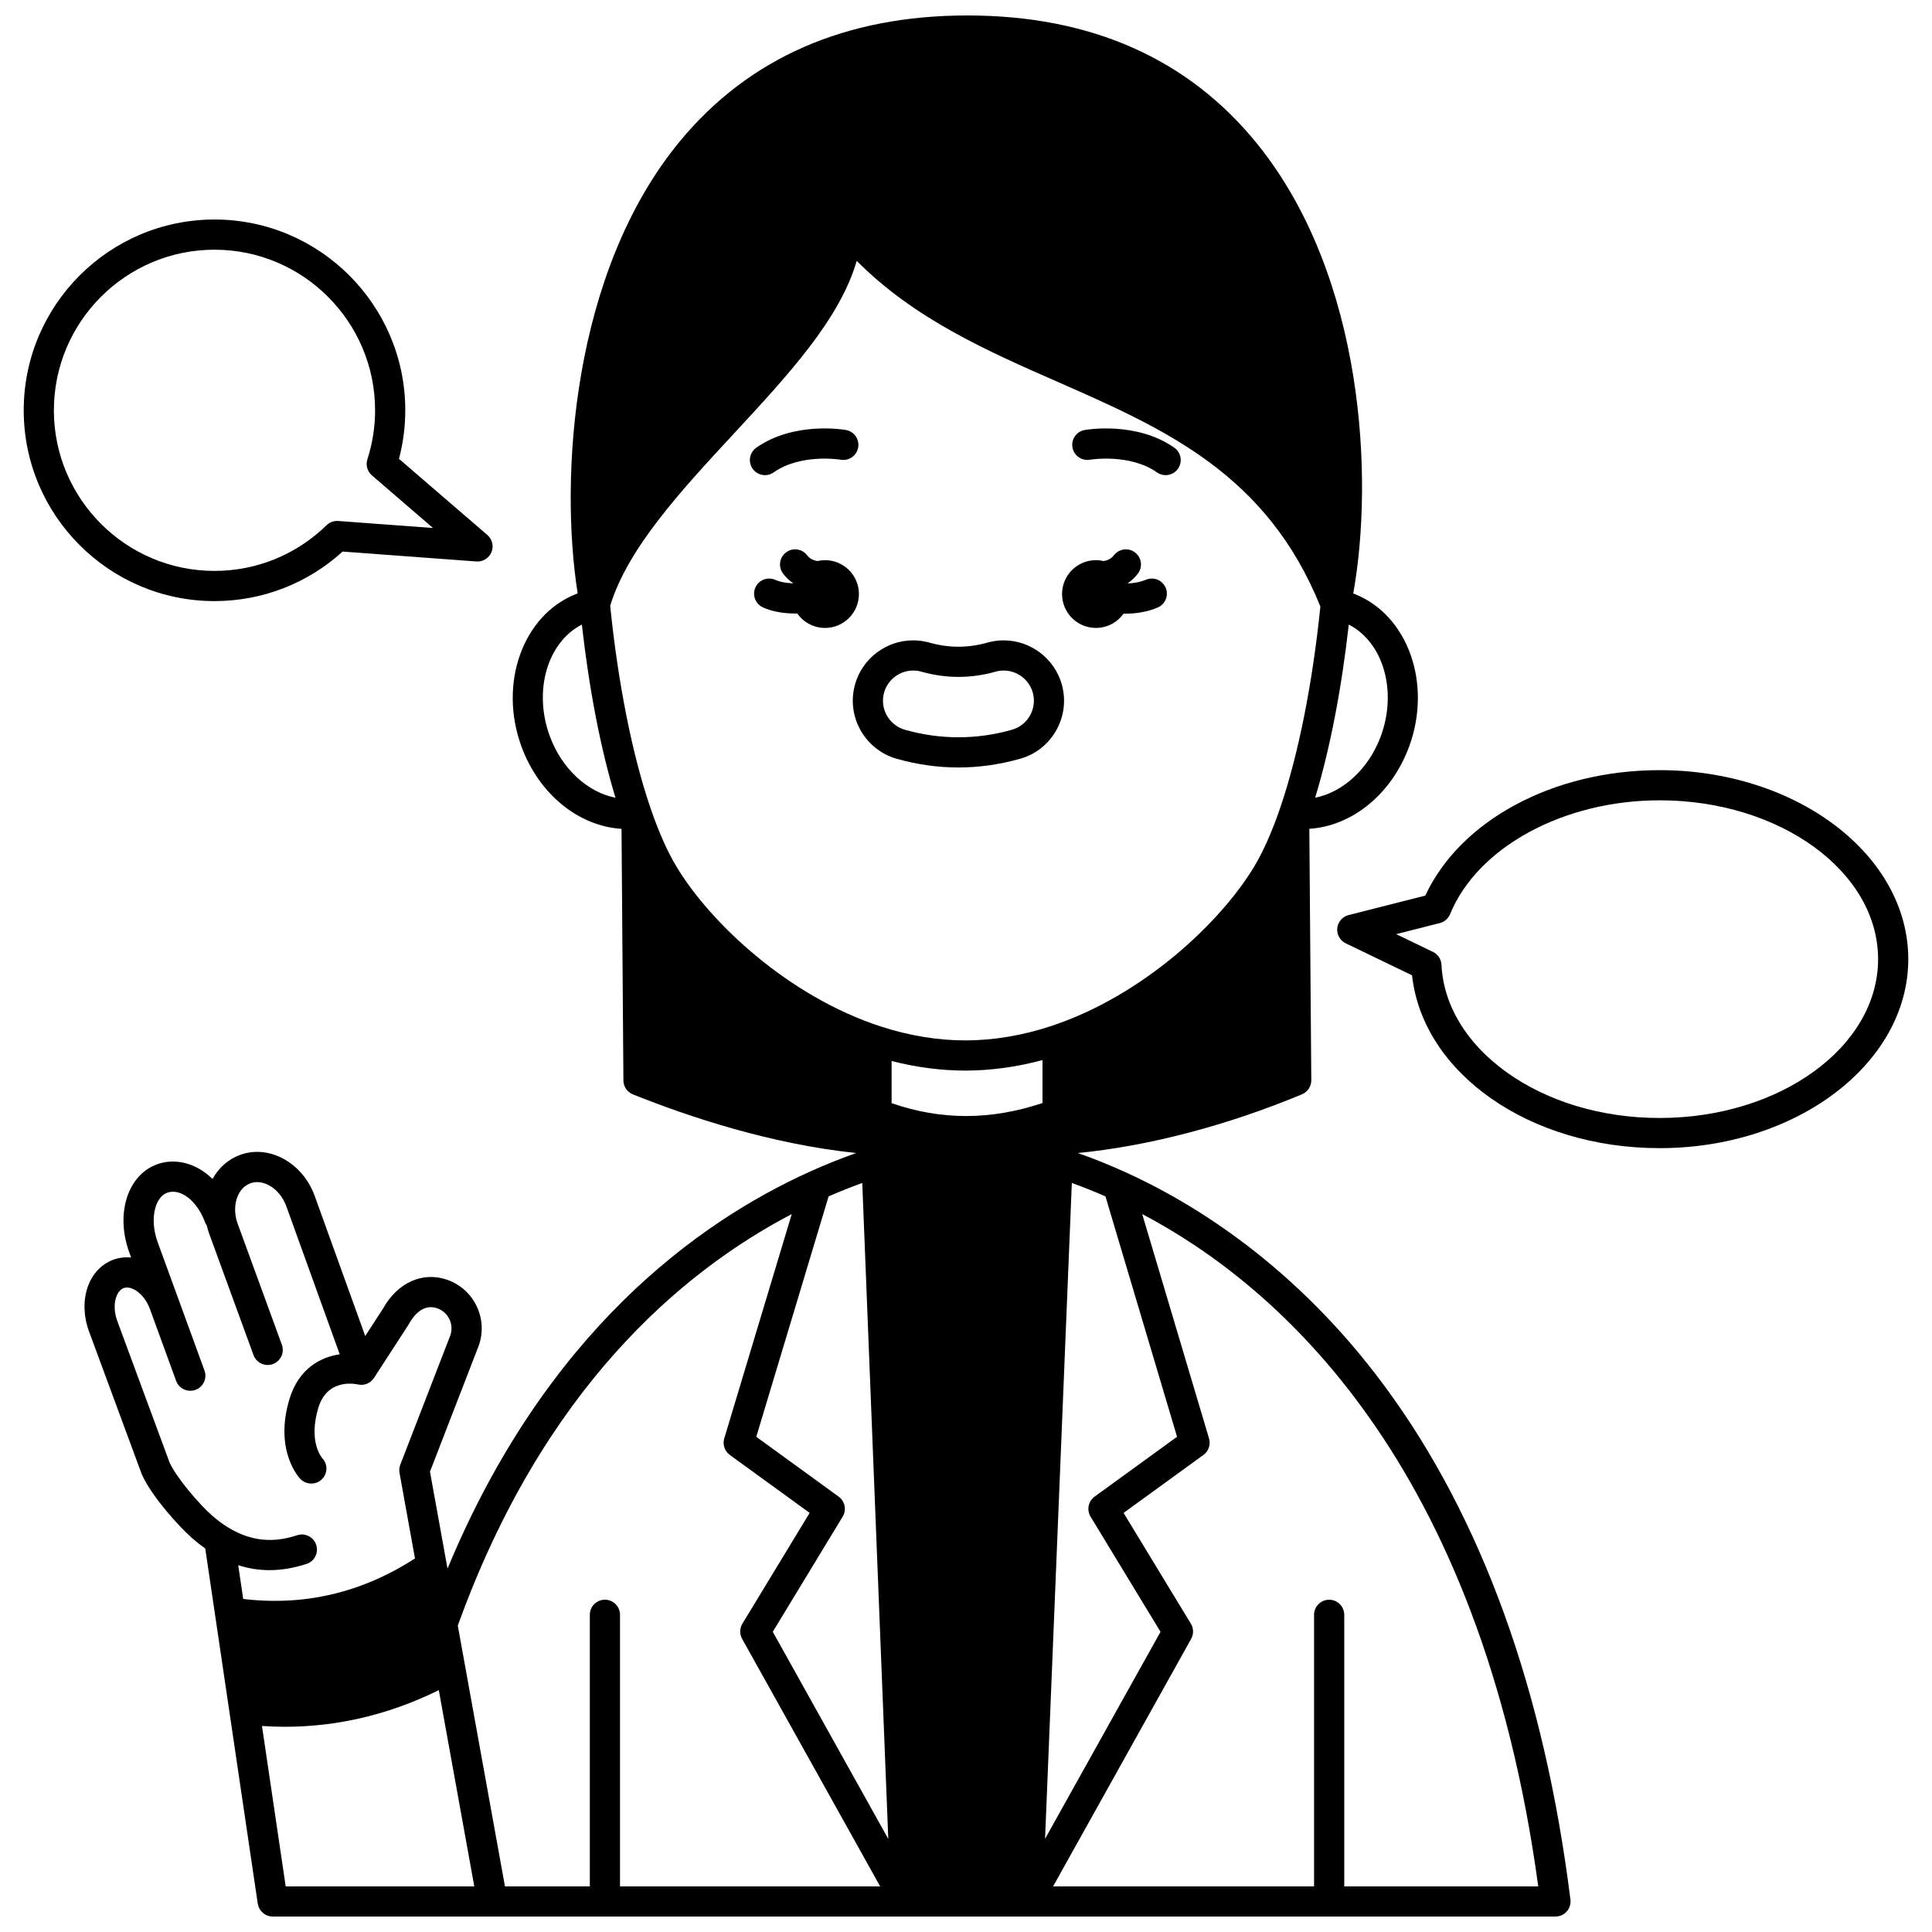 <?xml version="1.0" encoding="UTF-8"?>
<!-- Uploaded to: ICON Repo, www.svgrepo.com, Generator: ICON Repo Mixer Tools -->
<svg width="800px" height="800px" version="1.1" viewBox="144 144 512 512" xmlns="http://www.w3.org/2000/svg">
 <defs>
  <clipPath id="a">
   <path d="m166 148.09h395v503.81h-395z"/>
  </clipPath>
 </defs>
 <path d="m434.43 310.41c3.019 0 5.684-1.492 7.309-3.769 0.059 0 0.117 0.004 0.176 0.004 0.547 0 1.094-0.016 1.637-0.051 2.684-0.145 5.125-0.684 7.258-1.598 2.027-0.871 2.969-3.223 2.102-5.25-0.871-2.027-3.223-2.969-5.25-2.102-1.25 0.535-2.82 0.867-4.562 0.965-0.047 0.004-0.09 0-0.137 0.004-0.012-0.035-0.023-0.066-0.035-0.102 0.082-0.059 0.164-0.105 0.246-0.164 0.883-0.645 1.684-1.43 2.375-2.336 1.34-1.754 1-4.266-0.754-5.606-1.758-1.34-4.266-1-5.606 0.754-0.227 0.297-0.461 0.531-0.766 0.754-0.602 0.449-1.301 0.664-1.969 0.77-0.652-0.148-1.328-0.234-2.023-0.234-4.957 0-8.977 4.019-8.977 8.977 0 4.969 4.019 8.984 8.977 8.984z"/>
 <path d="m362.64 292.45c-0.691 0-1.359 0.086-2.004 0.23-0.68-0.105-1.398-0.328-2.023-0.797-0.262-0.188-0.496-0.426-0.723-0.723-1.34-1.758-3.848-2.098-5.606-0.754-1.758 1.34-2.094 3.848-0.754 5.606 0.691 0.91 1.492 1.695 2.328 2.301 0.098 0.074 0.195 0.125 0.293 0.195-0.008 0.023-0.016 0.043-0.023 0.066-0.078-0.004-0.148 0-0.227-0.004-1.758-0.074-3.285-0.387-4.43-0.895-2.016-0.902-4.383 0-5.281 2.019-0.902 2.016 0.004 4.383 2.019 5.281 2.082 0.934 4.555 1.465 7.305 1.582 0.496 0.027 1 0.039 1.504 0.039 0.094 0 0.188-0.008 0.281-0.008 1.625 2.309 4.305 3.82 7.336 3.82 4.969 0 8.988-4.019 8.988-8.988 0-4.953-4.019-8.973-8.984-8.973z"/>
 <path d="m346.73 269.92c0.793 0 1.598-0.234 2.297-0.73 7.211-5.074 17.629-3.387 17.777-3.359 2.168 0.379 4.238-1.074 4.621-3.246 0.383-2.176-1.07-4.25-3.242-4.633-0.559-0.102-13.777-2.328-23.758 4.695-1.805 1.27-2.238 3.766-0.969 5.57 0.777 1.113 2.016 1.703 3.273 1.703z"/>
 <path d="m432.83 265.83c0.105-0.02 10.555-1.727 17.777 3.359 0.699 0.492 1.504 0.73 2.297 0.73 1.258 0 2.496-0.59 3.273-1.699 1.27-1.805 0.836-4.301-0.969-5.57-9.98-7.023-23.199-4.797-23.758-4.695-2.172 0.383-3.617 2.449-3.238 4.621 0.379 2.168 2.445 3.617 4.617 3.254z"/>
 <g clip-path="url(#a)">
  <path d="m511.03 511.46c-23.551-31.934-50.586-48.609-69.121-56.977-4.062-1.832-8.176-3.481-12.27-4.922 18.59-1.805 39.465-7.254 59.406-15.562 1.5-0.625 2.473-2.098 2.461-3.723l-0.52-66.633c11.309-0.727 21.793-9.148 26.453-21.805 6.129-16.672-0.328-34.797-14.387-40.398-0.141-0.055-0.285-0.105-0.43-0.16 5.438-30.113 3.051-83.84-25.383-119.08-18.27-22.629-44.133-34.105-76.875-34.105-32.254 0-57.871 11.203-76.145 33.293-28.691 34.688-31.977 89.164-27.129 119.87-0.164 0.062-0.336 0.117-0.496 0.184-14.066 5.606-20.527 23.727-14.398 40.402 4.668 12.68 15.184 21.109 26.516 21.805l0.5 66.691c0.012 1.621 1.004 3.074 2.512 3.68 14.754 5.922 36.578 13.199 59.195 15.543-4.109 1.445-8.223 3.094-12.27 4.922-30.004 13.551-70.09 42.727-96.051 105.21l-4.648-25.691 12.922-33.391c0.02-0.047 0.035-0.094 0.051-0.145 2.441-7.098-1.348-14.871-8.445-17.324-6.508-2.242-13.16 0.77-16.992 7.684l-4.695 7.234-13.406-37.176c-3.215-8.781-12.078-13.641-19.758-10.828-3.164 1.152-5.676 3.441-7.293 6.379-1.426-1.387-3.012-2.504-4.707-3.293-3.297-1.535-6.879-1.734-10.074-0.566-3.922 1.43-6.894 4.926-8.148 9.59-1.137 4.227-0.832 9.105 0.859 13.738l0.492 1.348c-1.57-0.148-3.156 0.02-4.695 0.574-6.625 2.422-9.473 10.758-6.477 18.996l13.926 37.695c0.02 0.051 0.047 0.094 0.066 0.145 0.016 0.035 0.02 0.07 0.035 0.105 2.656 5.934 10.043 13.984 13.223 16.781 1.195 1.047 2.387 1.984 3.562 2.812l13.914 94.121c0.008 0.039 0.02 0.074 0.027 0.113 0.02 0.113 0.051 0.227 0.082 0.336 0.035 0.137 0.074 0.27 0.125 0.402 0.039 0.102 0.086 0.199 0.133 0.297 0.062 0.129 0.129 0.254 0.203 0.375 0.055 0.09 0.113 0.172 0.176 0.258 0.086 0.117 0.176 0.227 0.273 0.332 0.07 0.074 0.141 0.148 0.215 0.219 0.105 0.098 0.215 0.188 0.328 0.273 0.082 0.062 0.164 0.125 0.25 0.18 0.125 0.078 0.254 0.145 0.387 0.211 0.09 0.043 0.176 0.09 0.266 0.129 0.16 0.062 0.324 0.109 0.492 0.152 0.074 0.02 0.145 0.047 0.223 0.062 0.25 0.051 0.504 0.078 0.766 0.078h0.012 58.195 0.012 0.012 281.73c1.148 0 2.238-0.492 2.996-1.352 0.758-0.859 1.113-2.004 0.969-3.144-6.926-55.379-23.465-101.12-49.152-135.95zm-78.016 34.473 18.535 30.516-30.598 54.859 7.094-173.81c2.977 1.074 5.953 2.262 8.914 3.555l18.973 63.707-21.848 15.859c-1.684 1.227-2.148 3.535-1.07 5.316zm-66.762-5.312-21.832-15.855 19.168-63.707c2.953-1.289 5.934-2.481 8.918-3.559l6.898 173.84-30.609-54.895 18.523-30.516c1.078-1.777 0.613-4.086-1.066-5.309zm-27.879-281.59c14.426-15.562 28.176-30.395 32.664-45.898 15.312 15.398 34.508 23.832 53.141 32.02 28.551 12.547 55.527 24.414 69.734 59.574-2.074 20.348-5.812 39.156-10.59 53.199-0.086 0.191-0.152 0.395-0.207 0.602-2.09 6.059-4.363 11.156-6.754 15.145-8.758 14.594-29.195 33.992-53.363 42.09-0.031 0.012-0.055 0.027-0.086 0.039-7.789 2.598-15.559 3.914-23.094 3.914-7.293 0-14.797-1.23-22.301-3.656-24.543-7.934-45.324-27.531-54.238-42.383-2.398-3.996-4.672-9.105-6.754-15.137-0.055-0.207-0.121-0.41-0.207-0.605-4.781-14.027-8.539-32.941-10.613-53.402 4.648-15.262 18.883-30.629 32.668-45.5zm81.895 177.28c-13.695 4.582-26.828 4.598-39.984 0.039v-11.176c6.559 1.68 13.109 2.543 19.531 2.543 6.715 0 13.574-0.945 20.453-2.785zm89.664-97.223c-3.191 8.672-10.055 14.875-17.398 16.312 3.914-12.926 6.957-28.586 8.906-45.879 9.098 4.652 12.922 17.512 8.492 29.566zm-220.23 0c-4.43-12.051-0.609-24.906 8.492-29.57 1.953 17.289 4.992 32.945 8.91 45.887-7.356-1.426-14.211-7.641-17.402-16.316zm64.121 126.65-17.887 59.449c-0.488 1.629 0.105 3.391 1.477 4.387l21.152 15.359-17.82 29.359c-0.746 1.23-0.773 2.766-0.074 4.019l36.582 65.602h-68.945v-71.973c0-2.207-1.789-4-4-4-2.207 0-4 1.789-4 4v71.973h-22.488l-12.5-69.102c22.531-62.559 59.09-93.668 88.504-109.07zm-134.11 178.18-6.285-42.512c2.027 0.133 4.051 0.207 6.062 0.207 14.027 0 27.691-3.254 40.797-9.703l9.406 52.008zm-30.773-112.33-13.855-37.504c-1.535-4.219-0.328-7.988 1.703-8.727 2.023-0.73 5.371 1.344 6.918 5.5 0.02 0.051 0.039 0.098 0.062 0.148l6.906 18.941c0.59 1.621 2.125 2.629 3.758 2.629 0.453 0 0.918-0.078 1.371-0.242 2.074-0.758 3.144-3.051 2.387-5.125l-6.922-18.988v-0.004c0-0.004-0.004-0.004-0.004-0.008l-0.012-0.027c0-0.004-0.004-0.008-0.004-0.012-0.023-0.062-0.047-0.125-0.074-0.191l-5.398-14.805c-1.117-3.059-1.352-6.312-0.652-8.922 0.336-1.242 1.188-3.434 3.168-4.156 1.227-0.449 2.559-0.348 3.961 0.305 2.523 1.172 4.797 3.977 6.082 7.508 0.117 0.324 0.285 0.613 0.473 0.887 0.18 0.766 0.402 1.527 0.676 2.285l11.695 32.027c0.758 2.074 3.055 3.141 5.129 2.387 2.074-0.758 3.141-3.055 2.387-5.129l-11.695-32.027c-0.293-0.797-0.492-1.594-0.594-2.375-0.52-3.898 1.109-7.344 3.957-8.383 3.488-1.281 7.836 1.504 9.5 6.047l14.164 39.277c-5.133 0.762-10.895 3.805-13.324 11.879-4.117 13.715 2.602 20.848 2.887 21.145 0.793 0.816 1.855 1.23 2.918 1.23 1 0 1.996-0.367 2.766-1.113 1.586-1.539 1.656-4.035 0.117-5.621-0.152-0.176-3.727-4.359-1.031-13.344 2.266-7.527 9.168-6.469 10.5-6.184 0.039 0.008 0.078 0.012 0.117 0.02 0.066 0.012 0.133 0.02 0.195 0.031 0.184 0.027 0.363 0.039 0.543 0.043 0.051 0 0.102 0.004 0.152 0.004 0.227-0.008 0.449-0.031 0.668-0.078 0.051-0.012 0.098-0.023 0.145-0.035 0.18-0.043 0.355-0.098 0.531-0.168 0.055-0.02 0.109-0.039 0.16-0.062 0.203-0.09 0.402-0.195 0.59-0.32 0.039-0.027 0.074-0.059 0.117-0.086 0.152-0.109 0.297-0.23 0.434-0.363 0.047-0.047 0.094-0.09 0.137-0.137 0.031-0.031 0.066-0.059 0.094-0.094 0.129-0.145 0.242-0.301 0.348-0.461 0.004-0.004 0.008-0.012 0.012-0.016l9.156-14.113c0.055-0.086 0.109-0.176 0.156-0.266 0.918-1.684 3.477-5.461 7.438-4.09 2.914 1.008 4.481 4.184 3.516 7.102l-13.293 34.355c-0.266 0.688-0.336 1.43-0.207 2.152l4.102 22.684c-14.027 9.066-29.316 12.68-45.523 10.734l-1.32-8.938c2.695 0.863 5.441 1.309 8.258 1.309 3.184 0 6.453-0.551 9.84-1.645 2.102-0.68 3.254-2.934 2.574-5.035-0.68-2.102-2.938-3.254-5.035-2.574-4.273 1.383-10.848 2.656-18.57-2.219-1.316-0.816-2.691-1.855-4.09-3.086-3.199-2.809-9.258-9.789-11.16-13.957zm311.3 112.33v-71.973c0-2.207-1.789-4-4-4-2.207 0-4 1.789-4 4v71.973h-69.164l36.59-65.598c0.699-1.258 0.672-2.793-0.074-4.023l-17.832-29.359 21.16-15.359c1.375-0.996 1.969-2.754 1.484-4.379l-17.711-59.465c35.883 18.898 89.637 65.586 104.96 178.18z"/>
 </g>
 <path d="m583.81 348.1c-28.164 0-52.797 13.281-62.098 33.25l-20.328 5.156c-1.629 0.414-2.824 1.801-2.996 3.477-0.168 1.672 0.727 3.273 2.238 4.004l17.578 8.48c2.848 25.879 31.078 45.805 65.602 45.805 36.34 0 65.906-22.465 65.906-50.082 0.004-27.617-29.562-50.09-65.902-50.09zm0 92.176c-15.305 0-29.742-4.332-40.652-12.199-10.543-7.602-16.633-17.691-17.152-28.406-0.07-1.465-0.938-2.773-2.258-3.41l-9.746-4.703 11.57-2.938c1.23-0.312 2.238-1.188 2.719-2.363 7.262-17.758 30.094-30.164 55.516-30.164 31.93 0 57.906 18.883 57.906 42.094 0.004 23.211-25.973 42.09-57.902 42.09z"/>
 <path d="m234.8 290.17 35.453 2.629c1.707 0.113 3.328-0.863 3.988-2.457 0.66-1.594 0.223-3.434-1.082-4.559l-23.426-20.184c1.109-4.203 1.668-8.52 1.668-12.863 0-27.879-22.68-50.562-50.562-50.562-27.875 0-50.555 22.684-50.555 50.562s22.68 50.562 50.562 50.562c12.633-0.004 24.621-4.648 33.953-13.129zm-76.52-37.434c0-23.469 19.094-42.562 42.562-42.562s42.562 19.094 42.562 42.562c0 4.406-0.688 8.777-2.039 12.992-0.492 1.527-0.02 3.203 1.195 4.25l16.188 13.949-25.117-1.863c-1.141-0.078-2.266 0.324-3.086 1.125-8.008 7.809-18.559 12.109-29.707 12.109-23.465 0-42.559-19.094-42.559-42.562z"/>
 <path d="m381.64 345.09c5.414 1.527 10.918 2.301 16.348 2.301 5.445 0 10.949-0.777 16.352-2.309 4.106-1.16 7.519-3.856 9.602-7.586 2.086-3.731 2.594-8.047 1.434-12.16-1.945-6.848-8.277-11.633-15.391-11.633-1.496 0-2.977 0.207-4.371 0.613-5.016 1.422-10.133 1.438-15.266-0.008-1.402-0.398-2.867-0.605-4.356-0.605-7.144 0-13.473 4.797-15.391 11.656-2.394 8.465 2.551 17.312 11.039 19.73zm-3.34-17.566c0.957-3.43 4.125-5.824 7.695-5.824 0.746 0 1.473 0.102 2.176 0.301 6.574 1.852 13.18 1.84 19.652 0.004 0.691-0.199 1.422-0.301 2.168-0.301 3.559 0 6.727 2.394 7.699 5.816 0.578 2.051 0.324 4.211-0.719 6.078-1.043 1.867-2.746 3.211-4.801 3.793-9.379 2.66-18.93 2.664-28.344 0.012-4.25-1.215-6.731-5.637-5.527-9.879z"/>
</svg>